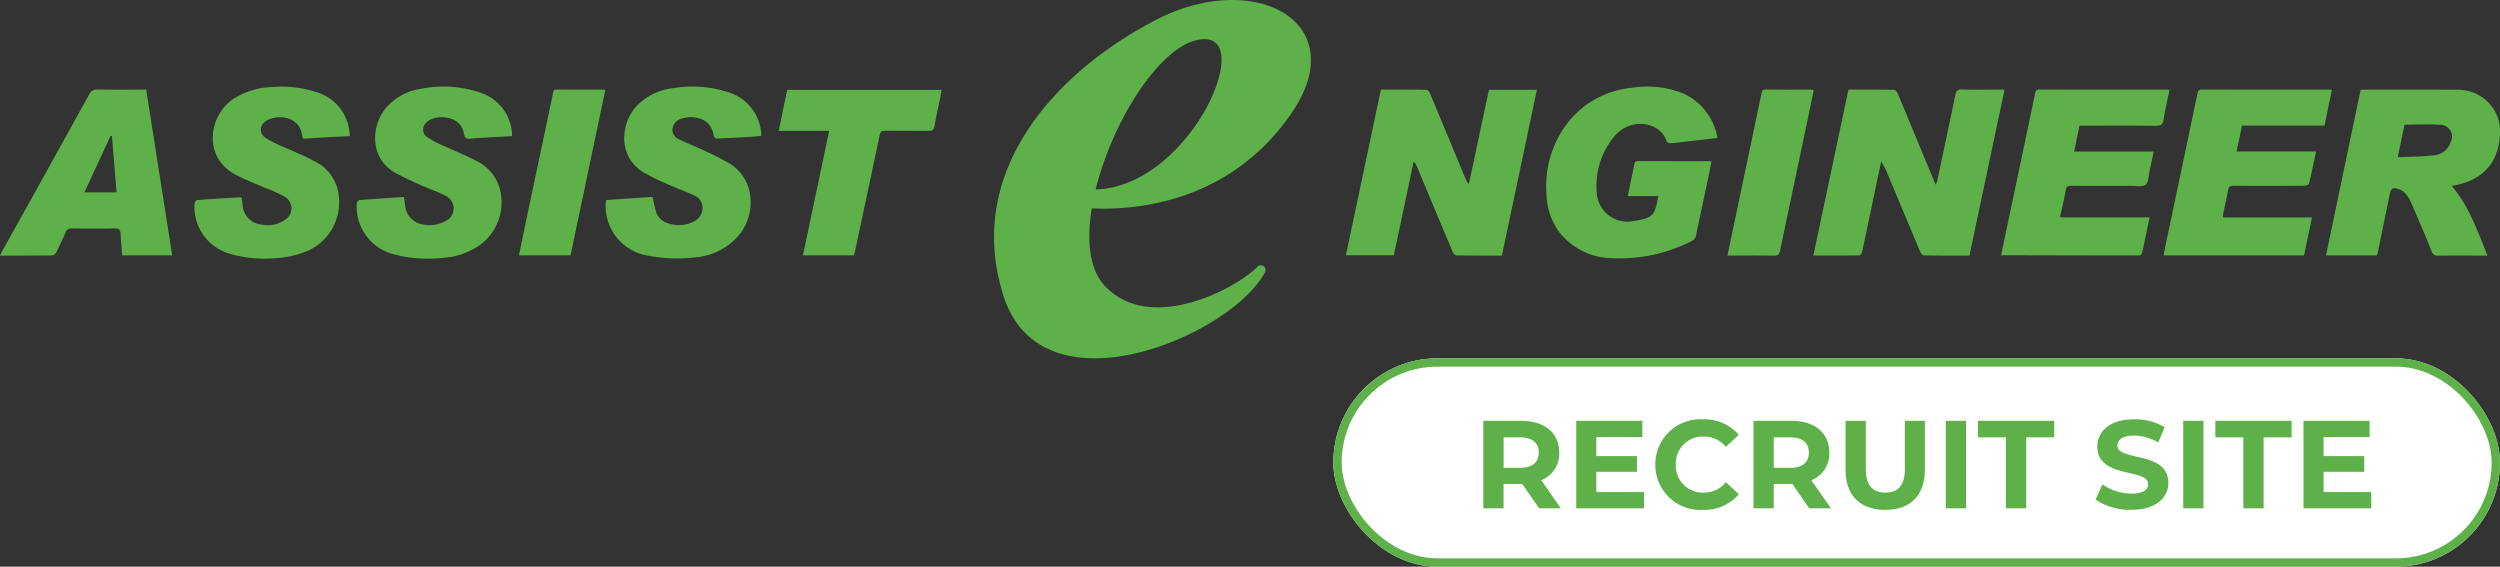 <svg xmlns="http://www.w3.org/2000/svg" width="300.002" height="68" viewBox="0 0 300.002 68"><rect x="0" y="0" width="300.002" height="68" fill="#333333" stroke="none"/><g id="logo-vertical" transform="translate(19879.999 6833)"><g id="グループ_19433" data-name="グループ 19433" transform="translate(92.945 9201.039)" fill="#5db148"><path id="パス_87772" data-name="パス 87772" d="M813.526 58.133a1.478 1.478 0 01-.383-.574q-2.136-5.139-4.277-10.275c-.076-.18-.262-.443-.4-.445-1.819-.03-3.639-.02-5.5-.02l-4.2 19.875h5.754c.8-3.771 1.585-7.506 2.374-11.242a1.342 1.342 0 01.368.546q2.149 5.133 4.305 10.263c.08.189.3.448.459.451 1.8.032 3.6.02 5.46.02l4.2-19.894h-5.753l-2.406 11.295" transform="translate(-20610.201 -16070.103)"/><path id="パス_87773" data-name="パス 87773" d="M1069.6 46.758c-1.466 0-2.933.029-4.4-.016-.522-.016-.7.15-.805.653-.7 3.431-1.437 6.856-2.165 10.282a4.266 4.266 0 01-.185.495c-.381-.9-.715-1.686-1.041-2.472-1.174-2.829-2.342-5.661-3.527-8.485-.075-.179-.272-.433-.416-.435-1.82-.03-3.64-.02-5.49-.02l-4.211 19.913c1.868 0 3.689.008 5.509-.018.117 0 .3-.251.335-.411.315-1.41.6-2.827.9-4.241l1.39-6.622a10.623 10.623 0 01.891 1.784q1.884 4.5 3.774 9c.083.2.284.485.435.488 1.819.034 3.64.022 5.495.022l4.214-19.914z" transform="translate(-20802.699 -16070.045)"/><path id="パス_87774" data-name="パス 87774" d="M919.826 51.867c.039.118.319.226.48.219.542-.027 1.083-.106 1.623-.169l3.985-.464a7.152 7.152 0 00-4.142-5.352 11.664 11.664 0 00-6.142-.665 11.125 11.125 0 00-7.574 4.052 12.429 12.429 0 00-2.652 8.757 7.9 7.9 0 001.577 4.572 8.233 8.233 0 006.411 3.07 19.01 19.01 0 009.419-2.056.9.9 0 00.543-.718c.415-2.03.859-4.055 1.287-6.082.191-.907.369-1.817.558-2.748a2.08 2.08 0 00-.285-.05c-2.838 0-5.675 0-8.513-.01-.319 0-.423.137-.474.421-.1.563-.227 1.122-.342 1.682l-.433 2.1h3.675c-.055.249-.092.4-.12.543-.327 1.717-.646 2.042-2.339 2.369-.2.039-.408.067-.612.1a3.667 3.667 0 01-4.3-3.161 9.235 9.235 0 012.217-7.163c1.862-2.1 5.364-1.666 6.153.755" transform="translate(-20692.762 -16068.938)"/><path id="パス_87775" data-name="パス 87775" d="M1167.123 46.791q-7.669 0-15.338-.011c-.393 0-.441.2-.506.512q-1.661 7.938-3.34 15.872c-.243 1.152-.48 2.3-.729 3.5 5.573.013 11.059.028 16.545.028a.459.459 0 00.358-.244c.315-1.406.6-2.817.92-4.333h-10.755c.25-1.163.5-2.213.69-3.276.074-.417.24-.513.629-.511 2.425.017 4.849.014 7.274.005.576 0 1.324.163 1.681-.134s.341-1.077.47-1.65c.169-.751.32-1.505.494-2.334h-9.54l.638-3.1h.65c2.838 0 5.677-.018 8.514.015.567.007.821-.114.918-.721.191-1.195.473-2.374.722-3.58a2.828 2.828 0 00-.295-.038" transform="translate(-20880.018 -16070.074)"/><path id="パス_87776" data-name="パス 87776" d="M1252.92 51.109c.3-1.441.59-2.849.888-4.292-.182-.014-.292-.029-.4-.029q-7.581 0-15.163-.009c-.385 0-.5.139-.574.5q-1.888 9.053-3.806 18.1c-.088.419-.163.842-.251 1.3h16.854l.954-4.551h-10.688a5.1 5.1 0 01.046-.526c.184-.9.407-1.784.553-2.685.079-.484.281-.6.742-.593 2.8.023 5.6.017 8.4 0 .2 0 .552-.122.584-.25.308-1.25.562-2.514.851-3.867h-9.538l.649-3.1z" transform="translate(-20946.924 -16070.073)"/><path id="パス_87777" data-name="パス 87777" d="M1011.712 46.794c-1.823 0-3.645.006-5.467-.011-.356 0-.414.165-.478.469q-1.789 8.579-3.6 17.152c-.158.749-.311 1.5-.477 2.3 1.926 0 3.746-.021 5.566.014.5.009.659-.161.758-.635 1.079-5.2 2.182-10.389 3.275-15.582.254-1.207.5-2.418.748-3.652a2.189 2.189 0 00-.323-.057" transform="translate(-20767.336 -16070.077)"/><path id="パス_87778" data-name="パス 87778" d="M1340.849 52.518a4.992 4.992 0 00-1.908-4.642 5.357 5.357 0 00-3.325-1.057c-3.645-.015-7.29-.007-10.935-.007-.166 0-.332.016-.534.027l-4.15 19.862h6.1c.052-.169.109-.311.139-.46q.7-3.411 1.394-6.825c.157-.773.359-.915 1.11-.653a1.87 1.87 0 01.789.514 4.487 4.487 0 01.683 1.11 223.413 223.413 0 012.442 5.777.759.759 0 00.854.573c1.559-.027 3.119-.01 4.678-.01h1.185c-1.2-2.96-2.2-5.9-4.274-8.337.218-.054.378-.1.54-.133 3.157-.673 4.956-2.62 5.207-5.739m-5.887.571a2.266 2.266 0 01-1.9 1.592c-1.444.175-2.91.169-4.456.244l.813-3.908c1.5 0 2.962-.085 4.41.028a1.407 1.407 0 011.138 2.043" transform="translate(-21013.816 -16070.096)"/><path id="パス_87779" data-name="パス 87779" d="M229.485 50.419c.127.349.139.874.378 1.015.287.17.759.023 1.151 0q2.186-.117 4.368-.241a5.487 5.487 0 00-3.6-5.143 13.622 13.622 0 00-7.484-.5 6.6 6.6 0 00-4.269 2.544c-1.491 2.04-1.747 5.687 1.276 7.468a38.283 38.283 0 003.665 1.733c.8.365 1.661.623 2.427 1.054a1.677 1.677 0 01-.077 3.078 3.9 3.9 0 01-2.733.342 2.477 2.477 0 01-2.016-2.111c-.058-.356-.1-.715-.159-1.164-1.811.119-3.59.227-5.365.373-.118.01-.3.3-.307.462a5.9 5.9 0 004.066 5.93 15.629 15.629 0 006.014.562 8.874 8.874 0 003.829-1.028 6.321 6.321 0 003.412-6.535 5.249 5.249 0 00-2.948-4.081c-1.272-.685-2.629-1.207-3.939-1.821a12.211 12.211 0 01-1.94-1.016 1.107 1.107 0 01-.041-1.851c.9-.879 3.642-.855 4.29.934" transform="translate(-20146.879 -16068.896)"/><path id="パス_87780" data-name="パス 87780" d="M358.259 49.117c1.385-.457 3.574-.091 3.836 2.086a.472.472 0 00.346.3c1.294-.043 2.588-.111 3.881-.186.5-.028.989-.089 1.481-.134a5.562 5.562 0 00-3.772-5.168 13.865 13.865 0 00-6.72-.565 7.276 7.276 0 00-4.448 2.128c-1.954 2.055-2.343 6.119.828 8a30.552 30.552 0 003.09 1.506c.959.432 1.956.775 2.908 1.22a1.614 1.614 0 011.064 1.6 1.822 1.822 0 01-1.179 1.611 3.89 3.89 0 01-3.119.106 2.023 2.023 0 01-1.271-1.294c-.177-.573-.281-1.17-.431-1.817l-5.583.373c-.019.185-.041.315-.044.446a6.028 6.028 0 004.981 6.214 18.628 18.628 0 005.938.206 7.664 7.664 0 004.971-2.528c2.125-2.374 2.22-6.754-1.067-8.748a38.971 38.971 0 00-3.528-1.763c-.8-.379-1.632-.681-2.421-1.074a1.284 1.284 0 01-.867-1.23 1.494 1.494 0 011.128-1.3" transform="translate(-20249.389 -16068.921)"/><path id="パス_87781" data-name="パス 87781" d="M138.929 49.521a2.453 2.453 0 01.959-.437c1.55-.347 3.273.277 3.483 2.178a1.325 1.325 0 00.124.315c.947-.061 1.863-.125 2.779-.177.933-.052 1.866-.091 2.795-.135a5.553 5.553 0 00-3.612-5.157 13.82 13.82 0 00-5.877-.73 9.015 9.015 0 00-4.461 1.41c-2.873 1.867-3.844 6.957.307 9.126 1.115.582 2.3 1.032 3.449 1.54a20.015 20.015 0 012.311 1.032 1.611 1.611 0 01.046 2.856 3.478 3.478 0 01-2.693.533 2.5 2.5 0 01-2.333-2.5c-.033-.243-.069-.486-.1-.728a.639.639 0 00-.176-.049c-1.724.1-3.45.2-5.172.335-.121.009-.309.294-.317.457a5.861 5.861 0 004 5.914 14.836 14.836 0 006.066.57 11.182 11.182 0 003.008-.65 6.343 6.343 0 004.249-6.679 5.133 5.133 0 00-2.925-4.272c-1.453-.785-3.006-1.376-4.507-2.071a7.727 7.727 0 01-1.38-.757 1.123 1.123 0 01-.019-1.922" transform="translate(-20080.047 -16068.964)"/><path id="パス_87782" data-name="パス 87782" d="M442.18 46.936l-1.017 4.92h6.056l-3.15 14.938h6.123c.051-.206.1-.388.142-.572.987-4.617 1.979-9.233 2.945-13.856.086-.411.23-.526.622-.522 1.748.018 3.5 0 5.244.016.42 0 .634-.077.711-.559.165-1.035.413-2.056.622-3.084.085-.418.157-.839.238-1.281z" transform="translate(-20320.66 -16070.193)"/><path id="パス_87783" data-name="パス 87783" d="M307.539 46.783c-.387 0-.391.23-.448.5q-1.677 7.986-3.366 15.97c-.238 1.13-.467 2.261-.707 3.427h6.193l4.169-19.837a1.159 1.159 0 00-.208-.049c-1.878 0-3.756.005-5.634-.013" transform="translate(-20213.688 -16070.077)"/><path id="パス_87784" data-name="パス 87784" d="M38.79 46.758a1.016 1.016 0 00-1.047.615q-5.167 9.356-10.371 18.691c-.1.177-.185.361-.318.622 2.157 0 4.2.008 6.252-.015a.69.69 0 00.482-.345c.406-.8.792-1.6 1.142-2.425a.662.662 0 01.721-.466c1.728.018 3.458.031 5.185-.006.545-.011.667.208.689.694.038.847.129 1.691.2 2.534h5.994L44.6 46.771c-1.979 0-3.894.02-5.809-.013M37.185 59.1l3.145-6.789.162.042.552 6.746z" transform="translate(-20000 -16070.057)"/><path id="パス_87785" data-name="パス 87785" d="M618.19 24.658a.34.34 0 00.093.031c1.008.188 17.315 2.987 27.03-11.034 7.56-10.91-4.287-17.455-16.247-11.255s-23.017 18.145-18.278 33.074c4.622 14.561 27.3 4.823 31.367-2.756a.568.568 0 00-.9-.689c-2.542 2.587-12.795 8.081-18.278 2.3C616.767 27.78 627.32 4.7 634.933 4.7c6.544 0-3.723 21.475-16.586 17.571-12.42-3.77-.96 1.989-.157 2.39" transform="translate(-20463.322 -16034.039)"/></g><g id="グループ_19504" data-name="グループ 19504" transform="translate(-20083 -6833)"><rect id="長方形_86342" data-name="長方形 86342" width="140" height="25" rx="12.5" transform="translate(363 43)" fill="#fff"/><path id="パス_123752" data-name="パス 123752" d="M-43.695 0l-2.355-3.375a3.414 3.414 0 002.16-3.315c0-2.355-1.755-3.81-4.56-3.81H-53V0h2.43v-2.925h2.235L-46.305 0zm-2.655-6.69c0 1.14-.75 1.83-2.235 1.83h-1.98v-3.66h1.98c1.485 0 2.235.675 2.235 1.83zm6.915 4.74v-2.43h4.875v-1.89h-4.875v-2.28h5.52v-1.95h-7.935V0h8.13v-1.95zM-26.67.18a5.4 5.4 0 004.335-1.875l-1.56-1.44a3.346 3.346 0 01-2.64 1.245A3.221 3.221 0 01-29.9-5.25a3.221 3.221 0 013.36-3.36 3.378 3.378 0 012.64 1.23l1.56-1.44a5.421 5.421 0 00-4.32-1.86 5.4 5.4 0 00-5.7 5.43A5.391 5.391 0 00-26.67.18zM-11.28 0l-2.355-3.375a3.414 3.414 0 002.16-3.315c0-2.355-1.755-3.81-4.56-3.81h-4.545V0h2.43v-2.925h2.235L-13.89 0zm-2.655-6.69c0 1.14-.75 1.83-2.235 1.83h-1.98v-3.66h1.98c1.485 0 2.235.675 2.235 1.83zM-4.77.18c2.985 0 4.755-1.71 4.755-4.8v-5.88h-2.4v5.79c0 2-.855 2.82-2.34 2.82S-7.1-2.715-7.1-4.71v-5.79h-2.43v5.88c.005 3.09 1.775 4.8 4.76 4.8zM2.5 0h2.43v-10.5H2.5zm7.22 0h2.43v-8.52h3.36v-1.98H6.36v1.98h3.36zm15.03.18c3 0 4.455-1.5 4.455-3.255C29.2-6.93 23.1-5.595 23.1-7.53c0-.66.555-1.2 2-1.2a5.93 5.93 0 012.9.825l.75-1.845a7.043 7.043 0 00-3.645-.93c-2.985 0-4.425 1.485-4.425 3.27 0 3.9 6.105 2.55 6.105 4.515 0 .645-.585 1.125-2.025 1.125a6.176 6.176 0 01-3.465-1.1l-.825 1.83A7.484 7.484 0 0024.75.18zM30.99 0h2.43v-10.5h-2.43zm7.215 0h2.43v-8.52h3.36v-1.98h-9.15v1.98h3.36zm9.63-1.95v-2.43h4.875v-1.89h-4.875v-2.28h5.52v-1.95H45.42V0h8.13v-1.95z" transform="translate(434 61)" fill="#5db148"/><g id="長方形_86421" data-name="長方形 86421" transform="translate(363 43)" fill="none" stroke="#5db148" stroke-width="1"><rect width="140" height="25" rx="12.5" stroke="none"/><rect x=".5" y=".5" width="139" height="24" rx="12"/></g></g></g></svg>